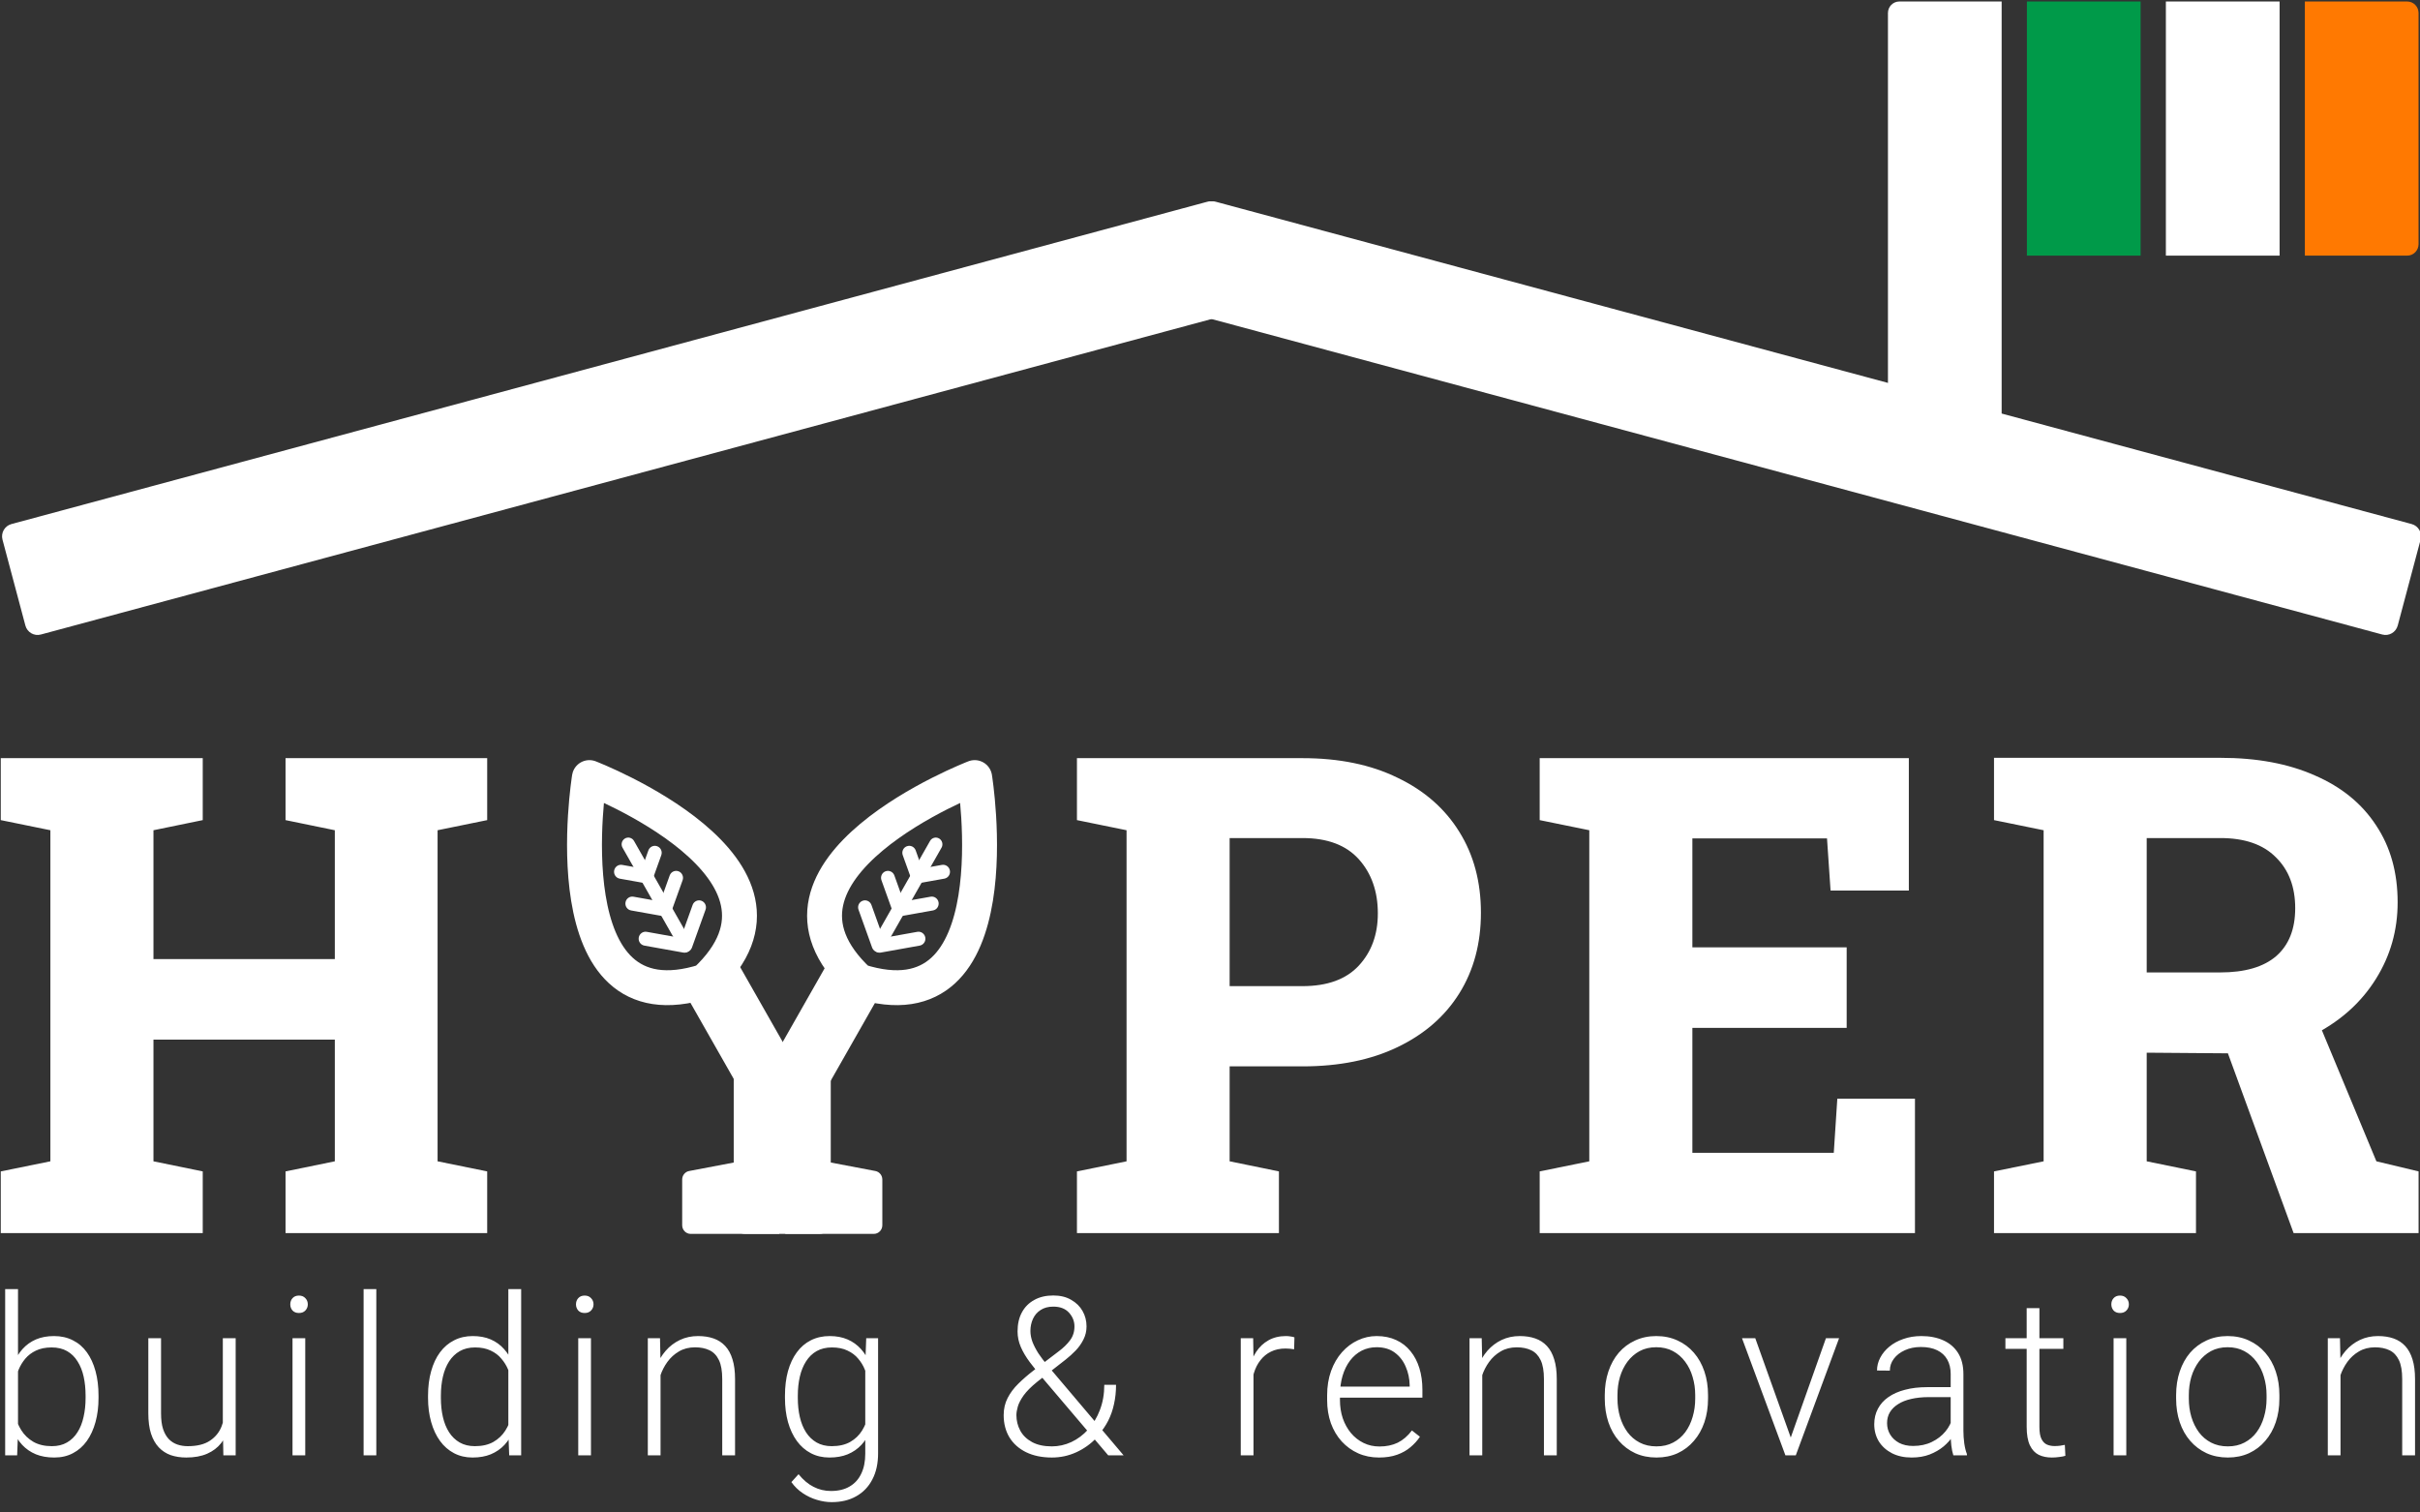 <svg width="104" height="65" viewBox="0 0 104 65" fill="none" xmlns="http://www.w3.org/2000/svg">
<rect x="0" y="0" width="104" height="65" fill="#333333" stroke="none"/>
<g clip-path="url(#clip0_26_344)">
<path d="M0.033 52.992V50.342L2.165 49.908V35.68L0.033 35.245V32.582H8.713V35.245L6.595 35.68V41.217H14.389V35.68L12.271 35.245V32.582H14.389H18.805H20.937V35.245L18.805 35.68V49.908L20.937 50.342V52.992H12.271V50.342L14.389 49.908V44.679H6.595V49.908L8.713 50.342V52.992H0.033ZM46.282 52.992V50.342L48.414 49.908V35.68L46.282 35.245V32.582H48.414H55.973C57.551 32.582 58.913 32.862 60.057 33.423C61.211 33.974 62.097 34.75 62.715 35.75C63.333 36.74 63.643 37.899 63.643 39.226C63.643 40.544 63.333 41.698 62.715 42.689C62.097 43.679 61.211 44.45 60.057 45.002C58.913 45.553 57.551 45.828 55.973 45.828H52.844V49.908L54.962 50.342V52.992H46.282ZM52.844 42.38H55.973C57.044 42.38 57.851 42.086 58.396 41.497C58.94 40.908 59.213 40.161 59.213 39.254C59.213 38.31 58.94 37.535 58.396 36.927C57.851 36.32 57.044 36.016 55.973 36.016H52.844V42.38ZM66.168 52.992V50.342L68.3 49.908V35.68L66.168 35.245V32.582H82.033V38.273H78.669L78.516 36.03H72.73V40.712H79.361V44.174H72.73V49.543H78.807L78.959 47.216H82.296V52.992H66.168ZM85.693 52.992V50.342L87.825 49.908V35.68L85.693 35.245V32.568H95.425C96.994 32.568 98.346 32.82 99.481 33.325C100.626 33.82 101.503 34.535 102.112 35.469C102.73 36.395 103.039 37.497 103.039 38.778C103.039 39.974 102.73 41.067 102.112 42.058C101.503 43.039 100.653 43.819 99.564 44.399C98.484 44.978 97.243 45.268 95.84 45.268L92.255 45.24V49.908L94.373 50.342V52.992H85.693ZM98.568 52.992L95.494 44.581L99.426 43.417L102.126 49.908L103.939 50.342V52.992H98.568ZM92.255 41.791H95.411C96.473 41.791 97.275 41.558 97.82 41.09C98.365 40.614 98.637 39.927 98.637 39.03C98.637 38.114 98.36 37.385 97.806 36.843C97.262 36.292 96.468 36.016 95.425 36.016H92.255V41.791Z" fill="white"/>
<path d="M0.222 55.399H0.774V61.568L0.737 62.545H0.222V55.399ZM4.234 59.982V60.08C4.234 60.455 4.191 60.799 4.105 61.112C4.019 61.426 3.895 61.697 3.733 61.926C3.57 62.153 3.371 62.328 3.135 62.452C2.903 62.576 2.635 62.638 2.331 62.638C2.034 62.638 1.771 62.592 1.541 62.499C1.311 62.403 1.115 62.268 0.953 62.094C0.791 61.917 0.66 61.711 0.562 61.475C0.464 61.236 0.395 60.974 0.356 60.689V59.447C0.402 59.143 0.475 58.867 0.576 58.619C0.677 58.371 0.807 58.157 0.967 57.977C1.129 57.797 1.322 57.659 1.546 57.562C1.772 57.466 2.031 57.418 2.322 57.418C2.625 57.418 2.895 57.479 3.131 57.6C3.37 57.718 3.57 57.89 3.733 58.116C3.895 58.34 4.019 58.609 4.105 58.926C4.191 59.239 4.234 59.591 4.234 59.982ZM3.678 60.08V59.982C3.678 59.687 3.65 59.414 3.595 59.163C3.54 58.912 3.452 58.693 3.333 58.507C3.217 58.318 3.067 58.17 2.883 58.065C2.699 57.96 2.478 57.907 2.221 57.907C1.958 57.907 1.733 57.952 1.546 58.042C1.362 58.129 1.209 58.245 1.086 58.391C0.967 58.533 0.872 58.69 0.801 58.861C0.731 59.031 0.679 59.199 0.645 59.363V60.81C0.697 61.043 0.788 61.261 0.916 61.466C1.045 61.671 1.218 61.837 1.435 61.964C1.653 62.088 1.918 62.15 2.23 62.15C2.481 62.15 2.697 62.097 2.878 61.992C3.062 61.886 3.212 61.74 3.328 61.554C3.448 61.368 3.535 61.15 3.59 60.898C3.649 60.647 3.678 60.374 3.678 60.08ZM9.576 61.382V57.511H10.128V62.545H9.599L9.576 61.382ZM9.677 60.452L9.962 60.442C9.962 60.759 9.926 61.05 9.852 61.317C9.778 61.584 9.664 61.816 9.507 62.015C9.351 62.214 9.149 62.367 8.901 62.475C8.653 62.584 8.354 62.638 8.005 62.638C7.763 62.638 7.541 62.604 7.339 62.536C7.14 62.465 6.968 62.353 6.824 62.201C6.68 62.049 6.568 61.852 6.489 61.61C6.412 61.368 6.374 61.075 6.374 60.731V57.511H6.921V60.74C6.921 61.01 6.95 61.235 7.008 61.415C7.069 61.595 7.152 61.739 7.256 61.848C7.363 61.956 7.486 62.034 7.624 62.08C7.761 62.127 7.91 62.15 8.069 62.15C8.473 62.15 8.792 62.071 9.025 61.913C9.261 61.754 9.428 61.547 9.526 61.289C9.627 61.029 9.677 60.749 9.677 60.452ZM13.118 57.511V62.545H12.571V57.511H13.118ZM12.475 56.055C12.475 55.95 12.507 55.861 12.571 55.79C12.639 55.715 12.73 55.678 12.847 55.678C12.963 55.678 13.055 55.715 13.123 55.79C13.193 55.861 13.228 55.95 13.228 56.055C13.228 56.157 13.193 56.246 13.123 56.32C13.055 56.392 12.963 56.427 12.847 56.427C12.73 56.427 12.639 56.392 12.571 56.32C12.507 56.246 12.475 56.157 12.475 56.055ZM16.172 55.399V62.545H15.626V55.399H16.172ZM21.846 61.568V55.399H22.397V62.545H21.883L21.846 61.568ZM18.395 60.08V59.982C18.395 59.591 18.44 59.239 18.529 58.926C18.617 58.609 18.744 58.34 18.91 58.116C19.078 57.89 19.28 57.718 19.517 57.6C19.752 57.479 20.019 57.418 20.316 57.418C20.607 57.418 20.864 57.466 21.088 57.562C21.311 57.659 21.503 57.797 21.662 57.977C21.825 58.157 21.955 58.371 22.053 58.619C22.154 58.867 22.227 59.143 22.273 59.447V60.689C22.236 60.974 22.169 61.236 22.071 61.475C21.973 61.711 21.843 61.917 21.681 62.094C21.518 62.268 21.322 62.403 21.093 62.499C20.866 62.592 20.604 62.638 20.307 62.638C20.013 62.638 19.748 62.576 19.512 62.452C19.276 62.328 19.075 62.153 18.91 61.926C18.744 61.697 18.617 61.426 18.529 61.112C18.44 60.799 18.395 60.455 18.395 60.08ZM18.947 59.982V60.08C18.947 60.374 18.976 60.647 19.034 60.898C19.092 61.15 19.181 61.368 19.3 61.554C19.42 61.74 19.572 61.886 19.755 61.992C19.939 62.097 20.157 62.15 20.408 62.15C20.723 62.15 20.988 62.089 21.203 61.968C21.417 61.844 21.589 61.682 21.717 61.48C21.846 61.275 21.939 61.052 21.998 60.81V59.363C21.961 59.199 21.907 59.031 21.837 58.861C21.766 58.69 21.67 58.533 21.547 58.391C21.428 58.245 21.275 58.129 21.088 58.042C20.904 57.952 20.68 57.907 20.417 57.907C20.163 57.907 19.944 57.96 19.76 58.065C19.576 58.17 19.423 58.318 19.3 58.507C19.181 58.693 19.092 58.912 19.034 59.163C18.976 59.414 18.947 59.687 18.947 59.982ZM25.397 57.511V62.545H24.85V57.511H25.397ZM24.753 56.055C24.753 55.95 24.786 55.861 24.85 55.79C24.917 55.715 25.009 55.678 25.126 55.678C25.242 55.678 25.334 55.715 25.401 55.79C25.472 55.861 25.507 55.95 25.507 56.055C25.507 56.157 25.472 56.246 25.401 56.32C25.334 56.392 25.242 56.427 25.126 56.427C25.009 56.427 24.917 56.392 24.85 56.32C24.786 56.246 24.753 56.157 24.753 56.055ZM28.387 58.586V62.545H27.84V57.511H28.364L28.387 58.586ZM28.263 59.717L28.019 59.577C28.038 59.279 28.098 59 28.198 58.74C28.3 58.479 28.436 58.249 28.608 58.051C28.782 57.852 28.986 57.697 29.219 57.586C29.454 57.474 29.715 57.418 30 57.418C30.248 57.418 30.47 57.452 30.666 57.521C30.862 57.589 31.029 57.697 31.167 57.846C31.305 57.995 31.409 58.186 31.479 58.419C31.553 58.651 31.589 58.935 31.589 59.27V62.545H31.038V59.265C31.038 58.918 30.991 58.647 30.896 58.451C30.801 58.253 30.666 58.111 30.491 58.028C30.317 57.944 30.11 57.902 29.871 57.902C29.608 57.902 29.376 57.961 29.177 58.079C28.981 58.194 28.816 58.344 28.681 58.53C28.549 58.713 28.448 58.91 28.378 59.121C28.307 59.329 28.269 59.528 28.263 59.717ZM37.226 57.511H37.736V62.457C37.736 62.894 37.654 63.27 37.488 63.583C37.326 63.896 37.094 64.136 36.794 64.304C36.497 64.472 36.147 64.555 35.742 64.555C35.537 64.555 35.326 64.523 35.108 64.457C34.894 64.395 34.69 64.299 34.497 64.169C34.307 64.042 34.145 63.884 34.01 63.694L34.318 63.355C34.52 63.603 34.736 63.785 34.966 63.899C35.195 64.017 35.443 64.076 35.71 64.076C36.025 64.076 36.292 64.013 36.509 63.885C36.73 63.758 36.897 63.575 37.01 63.336C37.127 63.097 37.185 62.81 37.185 62.475V58.619L37.226 57.511ZM33.734 60.08V59.982C33.734 59.591 33.777 59.239 33.863 58.926C33.952 58.609 34.079 58.34 34.244 58.116C34.41 57.89 34.61 57.718 34.846 57.6C35.085 57.479 35.355 57.418 35.655 57.418C35.943 57.418 36.199 57.466 36.422 57.562C36.646 57.659 36.839 57.797 37.001 57.977C37.163 58.157 37.294 58.371 37.392 58.619C37.493 58.867 37.566 59.143 37.612 59.447V60.689C37.575 60.974 37.508 61.236 37.41 61.475C37.312 61.711 37.182 61.917 37.019 62.094C36.857 62.268 36.661 62.403 36.431 62.499C36.205 62.592 35.943 62.638 35.646 62.638C35.349 62.638 35.082 62.576 34.846 62.452C34.61 62.328 34.41 62.153 34.244 61.926C34.079 61.697 33.952 61.426 33.863 61.112C33.777 60.799 33.734 60.455 33.734 60.08ZM34.286 59.982V60.08C34.286 60.374 34.315 60.647 34.373 60.898C34.431 61.15 34.52 61.368 34.639 61.554C34.759 61.74 34.91 61.886 35.094 61.992C35.278 62.097 35.494 62.15 35.742 62.15C36.058 62.15 36.323 62.089 36.537 61.968C36.752 61.844 36.922 61.682 37.047 61.48C37.173 61.275 37.264 61.052 37.323 60.81V59.363C37.289 59.199 37.237 59.031 37.166 58.861C37.099 58.69 37.004 58.533 36.882 58.391C36.762 58.245 36.609 58.129 36.422 58.042C36.238 57.952 36.015 57.907 35.751 57.907C35.5 57.907 35.281 57.96 35.094 58.065C34.91 58.17 34.759 58.318 34.639 58.507C34.52 58.693 34.431 58.912 34.373 59.163C34.315 59.414 34.286 59.687 34.286 59.982ZM44.424 58.893L45.499 58.074C45.696 57.928 45.856 57.772 45.982 57.604C46.111 57.434 46.175 57.234 46.175 57.004C46.175 56.784 46.097 56.587 45.941 56.413C45.784 56.24 45.559 56.153 45.265 56.153C45.051 56.153 44.87 56.201 44.723 56.297C44.576 56.39 44.466 56.517 44.392 56.678C44.319 56.837 44.282 57.011 44.282 57.2C44.282 57.349 44.311 57.504 44.369 57.665C44.43 57.823 44.516 57.989 44.626 58.163C44.74 58.333 44.876 58.513 45.035 58.702L48.288 62.545H47.627L44.856 59.284C44.63 59.017 44.43 58.771 44.259 58.544C44.09 58.318 43.96 58.098 43.868 57.884C43.776 57.67 43.73 57.448 43.73 57.218C43.73 56.899 43.793 56.624 43.919 56.395C44.044 56.165 44.222 55.989 44.452 55.864C44.681 55.737 44.953 55.674 45.265 55.674C45.565 55.674 45.821 55.736 46.032 55.86C46.247 55.981 46.411 56.142 46.524 56.343C46.637 56.542 46.694 56.762 46.694 57.004C46.694 57.206 46.65 57.394 46.561 57.567C46.475 57.741 46.363 57.899 46.225 58.042C46.091 58.181 45.948 58.31 45.798 58.428L44.576 59.382C44.312 59.596 44.116 59.793 43.988 59.972C43.862 60.153 43.779 60.312 43.74 60.452C43.7 60.591 43.68 60.712 43.68 60.815C43.68 61.053 43.735 61.275 43.845 61.48C43.956 61.685 44.124 61.849 44.351 61.973C44.577 62.097 44.862 62.159 45.205 62.159C45.493 62.159 45.772 62.097 46.042 61.973C46.311 61.846 46.552 61.666 46.763 61.434C46.977 61.198 47.146 60.919 47.268 60.596C47.394 60.27 47.457 59.909 47.457 59.512H47.962C47.962 59.806 47.933 60.083 47.875 60.34C47.82 60.597 47.737 60.835 47.627 61.052C47.517 61.269 47.38 61.469 47.218 61.652C47.193 61.683 47.176 61.708 47.167 61.727C47.161 61.745 47.146 61.767 47.121 61.792C46.876 62.052 46.588 62.258 46.258 62.41C45.927 62.562 45.576 62.638 45.205 62.638C44.78 62.638 44.41 62.562 44.098 62.41C43.789 62.258 43.55 62.046 43.381 61.773C43.216 61.497 43.133 61.178 43.133 60.815C43.133 60.545 43.19 60.3 43.303 60.08C43.416 59.859 43.571 59.653 43.767 59.461C43.963 59.268 44.182 59.079 44.424 58.893ZM53.869 58.344V62.545H53.322V57.511H53.855L53.869 58.344ZM55.629 57.474L55.615 57.986C55.554 57.977 55.494 57.969 55.436 57.963C55.378 57.956 55.315 57.953 55.248 57.953C55.009 57.953 54.799 57.998 54.618 58.088C54.44 58.175 54.29 58.298 54.168 58.456C54.045 58.611 53.952 58.794 53.888 59.005C53.823 59.213 53.786 59.436 53.777 59.675L53.575 59.754C53.575 59.425 53.609 59.12 53.676 58.837C53.743 58.555 53.846 58.309 53.984 58.098C54.125 57.884 54.301 57.718 54.513 57.6C54.727 57.479 54.978 57.418 55.266 57.418C55.336 57.418 55.405 57.424 55.473 57.437C55.543 57.446 55.595 57.459 55.629 57.474ZM59.262 62.638C58.938 62.638 58.639 62.578 58.367 62.457C58.097 62.336 57.861 62.165 57.659 61.945C57.46 61.725 57.305 61.464 57.195 61.164C57.088 60.86 57.034 60.528 57.034 60.168V59.968C57.034 59.58 57.091 59.23 57.204 58.916C57.317 58.603 57.474 58.335 57.673 58.111C57.872 57.888 58.098 57.718 58.353 57.6C58.61 57.479 58.879 57.418 59.161 57.418C59.477 57.418 59.757 57.476 60.002 57.59C60.247 57.702 60.452 57.862 60.618 58.07C60.786 58.274 60.913 58.518 60.999 58.8C61.085 59.079 61.128 59.388 61.128 59.726V60.066H57.365V59.591H60.581V59.526C60.575 59.244 60.518 58.98 60.411 58.735C60.307 58.487 60.151 58.285 59.942 58.13C59.734 57.975 59.474 57.898 59.161 57.898C58.928 57.898 58.714 57.947 58.518 58.046C58.325 58.146 58.158 58.288 58.017 58.474C57.879 58.657 57.772 58.876 57.696 59.13C57.622 59.382 57.585 59.661 57.585 59.968V60.168C57.585 60.447 57.625 60.708 57.705 60.95C57.787 61.188 57.904 61.399 58.054 61.582C58.207 61.765 58.388 61.908 58.596 62.01C58.804 62.113 59.034 62.164 59.285 62.164C59.579 62.164 59.84 62.11 60.066 62.001C60.293 61.889 60.497 61.714 60.678 61.475L61.022 61.745C60.915 61.907 60.78 62.055 60.618 62.192C60.459 62.328 60.267 62.437 60.044 62.517C59.82 62.598 59.559 62.638 59.262 62.638ZM63.7 58.586V62.545H63.153V57.511H63.677L63.7 58.586ZM63.576 59.717L63.332 59.577C63.351 59.279 63.41 59 63.511 58.74C63.613 58.479 63.749 58.249 63.92 58.051C64.095 57.852 64.299 57.697 64.532 57.586C64.767 57.474 65.028 57.418 65.313 57.418C65.561 57.418 65.783 57.452 65.979 57.521C66.175 57.589 66.342 57.697 66.48 57.846C66.618 57.995 66.722 58.186 66.792 58.419C66.866 58.651 66.902 58.935 66.902 59.27V62.545H66.351V59.265C66.351 58.918 66.303 58.647 66.209 58.451C66.114 58.253 65.979 58.111 65.804 58.028C65.63 57.944 65.423 57.902 65.184 57.902C64.921 57.902 64.689 57.961 64.49 58.079C64.294 58.194 64.129 58.344 63.994 58.53C63.862 58.713 63.761 58.91 63.691 59.121C63.62 59.329 63.582 59.528 63.576 59.717ZM68.965 60.107V59.954C68.965 59.588 69.017 59.25 69.121 58.94C69.225 58.63 69.373 58.361 69.566 58.135C69.762 57.908 69.997 57.733 70.269 57.609C70.542 57.482 70.845 57.418 71.179 57.418C71.516 57.418 71.821 57.482 72.093 57.609C72.366 57.733 72.6 57.908 72.796 58.135C72.993 58.361 73.142 58.63 73.247 58.94C73.351 59.25 73.403 59.588 73.403 59.954V60.107C73.403 60.474 73.351 60.812 73.247 61.122C73.142 61.429 72.993 61.696 72.796 61.922C72.603 62.148 72.371 62.325 72.098 62.452C71.826 62.576 71.522 62.638 71.188 62.638C70.852 62.638 70.547 62.576 70.274 62.452C70.001 62.325 69.767 62.148 69.571 61.922C69.375 61.696 69.225 61.429 69.121 61.122C69.017 60.812 68.965 60.474 68.965 60.107ZM69.511 59.954V60.107C69.511 60.383 69.548 60.646 69.621 60.894C69.695 61.139 69.802 61.358 69.943 61.55C70.084 61.739 70.259 61.888 70.467 61.996C70.675 62.105 70.916 62.159 71.188 62.159C71.458 62.159 71.695 62.105 71.901 61.996C72.109 61.888 72.283 61.739 72.424 61.55C72.565 61.358 72.671 61.139 72.741 60.894C72.815 60.646 72.852 60.383 72.852 60.107V59.954C72.852 59.681 72.815 59.422 72.741 59.177C72.671 58.932 72.564 58.713 72.42 58.521C72.279 58.329 72.104 58.177 71.896 58.065C71.688 57.953 71.449 57.898 71.179 57.898C70.91 57.898 70.671 57.953 70.462 58.065C70.257 58.177 70.083 58.329 69.939 58.521C69.798 58.713 69.69 58.932 69.617 59.177C69.546 59.422 69.511 59.681 69.511 59.954ZM76.876 62.01L78.47 57.511H79.035L77.174 62.545H76.775L76.876 62.01ZM75.433 57.511L77.046 62.024L77.133 62.545H76.729L74.863 57.511H75.433ZM83.831 61.643V59.047C83.831 58.808 83.782 58.602 83.684 58.428C83.586 58.254 83.442 58.121 83.252 58.028C83.062 57.935 82.828 57.888 82.549 57.888C82.292 57.888 82.062 57.935 81.86 58.028C81.661 58.118 81.503 58.24 81.387 58.395C81.273 58.547 81.217 58.716 81.217 58.903L80.665 58.898C80.665 58.709 80.711 58.526 80.803 58.349C80.895 58.172 81.025 58.014 81.194 57.874C81.362 57.735 81.563 57.624 81.796 57.544C82.031 57.46 82.29 57.418 82.572 57.418C82.927 57.418 83.24 57.479 83.51 57.6C83.782 57.721 83.995 57.902 84.148 58.144C84.301 58.386 84.378 58.69 84.378 59.056V61.489C84.378 61.663 84.39 61.843 84.415 62.029C84.442 62.215 84.481 62.369 84.529 62.489V62.545H83.946C83.909 62.434 83.88 62.294 83.859 62.127C83.84 61.956 83.831 61.795 83.831 61.643ZM83.96 59.614L83.969 60.042H82.889C82.607 60.042 82.355 60.069 82.131 60.121C81.911 60.171 81.724 60.245 81.57 60.345C81.417 60.441 81.299 60.557 81.217 60.694C81.137 60.83 81.097 60.985 81.097 61.159C81.097 61.339 81.142 61.503 81.231 61.652C81.322 61.801 81.451 61.92 81.617 62.01C81.785 62.097 81.984 62.141 82.214 62.141C82.52 62.141 82.79 62.083 83.022 61.968C83.258 61.854 83.453 61.703 83.606 61.517C83.759 61.331 83.862 61.128 83.914 60.908L84.153 61.229C84.113 61.384 84.039 61.544 83.932 61.708C83.828 61.869 83.692 62.021 83.523 62.164C83.355 62.303 83.156 62.418 82.926 62.508C82.699 62.595 82.442 62.638 82.154 62.638C81.829 62.638 81.546 62.576 81.304 62.452C81.065 62.328 80.878 62.159 80.743 61.945C80.612 61.728 80.546 61.483 80.546 61.21C80.546 60.962 80.598 60.74 80.702 60.545C80.806 60.346 80.956 60.179 81.153 60.042C81.352 59.903 81.591 59.797 81.869 59.726C82.151 59.651 82.466 59.614 82.816 59.614H83.96ZM88.673 57.511V57.967H86.183V57.511H88.673ZM87.097 56.218H87.644V61.322C87.644 61.554 87.674 61.73 87.736 61.848C87.797 61.965 87.877 62.044 87.975 62.085C88.073 62.125 88.178 62.145 88.292 62.145C88.374 62.145 88.454 62.141 88.531 62.131C88.607 62.119 88.676 62.106 88.737 62.094L88.76 62.564C88.693 62.586 88.606 62.603 88.498 62.615C88.391 62.631 88.284 62.638 88.177 62.638C87.965 62.638 87.778 62.6 87.616 62.522C87.454 62.441 87.327 62.305 87.235 62.113C87.143 61.917 87.097 61.652 87.097 61.317V56.218ZM91.378 57.511V62.545H90.832V57.511H91.378ZM90.735 56.055C90.735 55.95 90.767 55.861 90.832 55.79C90.899 55.715 90.991 55.678 91.107 55.678C91.224 55.678 91.316 55.715 91.383 55.79C91.454 55.861 91.489 55.95 91.489 56.055C91.489 56.157 91.454 56.246 91.383 56.32C91.316 56.392 91.224 56.427 91.107 56.427C90.991 56.427 90.899 56.392 90.832 56.32C90.767 56.246 90.735 56.157 90.735 56.055ZM93.519 60.107V59.954C93.519 59.588 93.571 59.25 93.675 58.94C93.779 58.63 93.927 58.361 94.12 58.135C94.317 57.908 94.551 57.733 94.823 57.609C95.096 57.482 95.399 57.418 95.733 57.418C96.07 57.418 96.375 57.482 96.648 57.609C96.92 57.733 97.154 57.908 97.35 58.135C97.547 58.361 97.697 58.63 97.801 58.94C97.905 59.25 97.957 59.588 97.957 59.954V60.107C97.957 60.474 97.905 60.812 97.801 61.122C97.697 61.429 97.547 61.696 97.35 61.922C97.158 62.148 96.925 62.325 96.652 62.452C96.379 62.576 96.076 62.638 95.742 62.638C95.406 62.638 95.101 62.576 94.828 62.452C94.555 62.325 94.321 62.148 94.125 61.922C93.929 61.696 93.779 61.429 93.675 61.122C93.571 60.812 93.519 60.474 93.519 60.107ZM94.065 59.954V60.107C94.065 60.383 94.102 60.646 94.175 60.894C94.249 61.139 94.356 61.358 94.497 61.55C94.638 61.739 94.813 61.888 95.021 61.996C95.229 62.105 95.47 62.159 95.742 62.159C96.012 62.159 96.249 62.105 96.455 61.996C96.663 61.888 96.838 61.739 96.978 61.55C97.119 61.358 97.225 61.139 97.295 60.894C97.369 60.646 97.406 60.383 97.406 60.107V59.954C97.406 59.681 97.369 59.422 97.295 59.177C97.225 58.932 97.118 58.713 96.974 58.521C96.833 58.329 96.658 58.177 96.45 58.065C96.242 57.953 96.003 57.898 95.733 57.898C95.464 57.898 95.225 57.953 95.016 58.065C94.811 58.177 94.637 58.329 94.493 58.521C94.352 58.713 94.245 58.932 94.171 59.177C94.101 59.422 94.065 59.681 94.065 59.954ZM100.584 58.586V62.545H100.038V57.511H100.561L100.584 58.586ZM100.46 59.717L100.217 59.577C100.235 59.279 100.295 59 100.396 58.74C100.497 58.479 100.633 58.249 100.805 58.051C100.979 57.852 101.183 57.697 101.416 57.586C101.652 57.474 101.912 57.418 102.197 57.418C102.445 57.418 102.667 57.452 102.863 57.521C103.059 57.589 103.226 57.697 103.364 57.846C103.502 57.995 103.606 58.186 103.677 58.419C103.75 58.651 103.787 58.935 103.787 59.27V62.545H103.235V59.265C103.235 58.918 103.188 58.647 103.093 58.451C102.998 58.253 102.863 58.111 102.689 58.028C102.514 57.944 102.307 57.902 102.068 57.902C101.805 57.902 101.574 57.961 101.375 58.079C101.178 58.194 101.013 58.344 100.878 58.53C100.747 58.713 100.646 58.91 100.575 59.121C100.505 59.329 100.466 59.528 100.46 59.717Z" fill="white"/>
<path d="M31.532 46.15H35.702V52.532C35.702 52.806 35.483 53.027 35.214 53.027H32.021C31.751 53.027 31.532 52.806 31.532 52.532V46.15Z" fill="white"/>
<path d="M33.487 49.589L29.616 50.325C29.442 50.358 29.317 50.512 29.317 50.69V52.656C29.317 52.861 29.481 53.027 29.683 53.027H33.487V49.589Z" fill="white"/>
<path d="M33.748 49.589L37.619 50.325C37.792 50.358 37.918 50.512 37.918 50.69V52.656C37.918 52.861 37.754 53.027 37.551 53.027H33.748V49.589Z" fill="white"/>
<path d="M31.811 41.567C31.676 41.33 31.378 41.249 31.144 41.386L29.733 42.213C29.499 42.35 29.419 42.653 29.554 42.89L32.177 47.5L34.434 46.178L31.811 41.567Z" fill="white"/>
<path d="M35.46 41.576C35.595 41.339 35.894 41.258 36.127 41.395L37.538 42.222C37.772 42.359 37.852 42.662 37.718 42.898L35.094 47.509L32.837 46.187L35.46 41.576Z" fill="white"/>
<path d="M26.753 36.429C26.674 36.291 26.721 36.114 26.858 36.034C26.994 35.954 27.168 36.002 27.247 36.14L29.632 40.334C29.711 40.472 29.664 40.648 29.528 40.728C29.392 40.808 29.217 40.761 29.139 40.623L26.753 36.429Z" fill="white"/>
<path d="M29.766 38.89C29.822 38.735 29.991 38.654 30.144 38.711C30.298 38.768 30.377 38.94 30.321 39.095L29.738 40.72C29.682 40.876 29.512 40.956 29.359 40.9C29.206 40.843 29.127 40.671 29.183 40.515L29.766 38.89Z" fill="white"/>
<path d="M27.451 40.29L27.451 40.29C27.422 40.453 27.53 40.609 27.691 40.638L29.367 40.938C29.528 40.966 29.682 40.857 29.71 40.694C29.739 40.53 29.631 40.374 29.47 40.346L27.794 40.046C27.633 40.017 27.479 40.127 27.451 40.29Z" fill="white"/>
<path d="M28.78 37.624C28.836 37.468 29.005 37.388 29.159 37.444C29.312 37.501 29.391 37.673 29.335 37.829L28.864 39.141C28.808 39.297 28.639 39.377 28.485 39.321C28.332 39.264 28.253 39.092 28.309 38.936L28.78 37.624Z" fill="white"/>
<path d="M27.224 38.536C27.063 38.507 26.909 38.616 26.881 38.779C26.852 38.943 26.96 39.099 27.121 39.127L28.474 39.369C28.636 39.398 28.789 39.289 28.818 39.126C28.846 38.962 28.739 38.806 28.578 38.778L27.224 38.536Z" fill="white"/>
<path d="M28.243 36.368L28.243 36.368C28.396 36.424 28.475 36.596 28.419 36.752L28.061 37.752C28.005 37.907 27.835 37.988 27.682 37.931L27.682 37.931C27.529 37.874 27.45 37.702 27.505 37.547L27.864 36.547C27.92 36.391 28.09 36.311 28.243 36.368Z" fill="white"/>
<path d="M26.737 37.169C26.576 37.141 26.422 37.25 26.394 37.413C26.365 37.577 26.473 37.732 26.634 37.761L27.665 37.945C27.826 37.974 27.979 37.865 28.008 37.701C28.036 37.538 27.928 37.382 27.767 37.353L26.737 37.169Z" fill="white"/>
<path d="M30.305 42.164C23.558 44.324 25.329 33.417 25.329 33.417C25.329 33.417 35.492 37.331 30.305 42.164Z" stroke="white" stroke-width="1.5" stroke-linecap="round" stroke-linejoin="round"/>
<path d="M40.463 36.429C40.541 36.291 40.495 36.114 40.358 36.034C40.222 35.954 40.048 36.002 39.969 36.14L37.584 40.334C37.505 40.472 37.552 40.648 37.688 40.728C37.824 40.808 37.998 40.761 38.077 40.623L40.463 36.429Z" fill="white"/>
<path d="M37.45 38.89C37.394 38.735 37.224 38.654 37.071 38.711C36.918 38.768 36.839 38.94 36.895 39.095L37.478 40.72C37.534 40.876 37.703 40.956 37.857 40.9C38.01 40.843 38.089 40.671 38.033 40.515L37.45 38.89Z" fill="white"/>
<path d="M39.765 40.29L39.765 40.29C39.794 40.453 39.686 40.609 39.525 40.638L37.849 40.938C37.688 40.966 37.534 40.857 37.506 40.694C37.477 40.53 37.585 40.374 37.746 40.346L39.422 40.046C39.583 40.017 39.737 40.127 39.765 40.29Z" fill="white"/>
<path d="M38.436 37.624C38.38 37.468 38.211 37.388 38.057 37.444C37.904 37.501 37.825 37.673 37.881 37.829L38.352 39.141C38.407 39.297 38.577 39.377 38.73 39.321C38.884 39.264 38.963 39.092 38.907 38.936L38.436 37.624Z" fill="white"/>
<path d="M39.992 38.536C40.153 38.507 40.306 38.616 40.335 38.779C40.363 38.943 40.256 39.099 40.095 39.127L38.741 39.369C38.58 39.398 38.426 39.289 38.398 39.126C38.37 38.962 38.477 38.806 38.638 38.778L39.992 38.536Z" fill="white"/>
<path d="M39.352 36.547C39.296 36.391 39.126 36.311 38.973 36.368C38.819 36.424 38.74 36.596 38.796 36.752L39.155 37.752C39.211 37.907 39.38 37.988 39.534 37.931C39.687 37.874 39.766 37.702 39.71 37.547L39.352 36.547Z" fill="white"/>
<path d="M40.479 37.169C40.64 37.141 40.794 37.25 40.822 37.413C40.851 37.577 40.743 37.732 40.582 37.761L39.551 37.945C39.39 37.974 39.237 37.865 39.208 37.701C39.18 37.538 39.287 37.382 39.448 37.353L40.479 37.169Z" fill="white"/>
<path d="M36.91 42.164C43.658 44.324 41.887 33.417 41.887 33.417C41.887 33.417 31.723 37.331 36.91 42.164Z" stroke="white" stroke-width="1.5" stroke-linecap="round" stroke-linejoin="round"/>
<path d="M51.885 8.67C52.175 8.592 52.473 8.765 52.55 9.057L53.534 12.749C53.612 13.04 53.44 13.34 53.15 13.418L1.756 27.269C1.466 27.348 1.169 27.174 1.091 26.883L0.107 23.191C0.03 22.899 0.202 22.6 0.491 22.522L51.885 8.67Z" fill="white"/>
<path d="M52.248 8.67C51.959 8.592 51.661 8.765 51.584 9.057L50.6 12.749C50.522 13.04 50.694 13.34 50.984 13.418L102.378 27.269C102.668 27.348 102.965 27.174 103.043 26.883L104.026 23.191C104.104 22.899 103.932 22.6 103.643 22.522L52.248 8.67Z" fill="white"/>
<path d="M81.135 0.559C81.135 0.286 81.354 0.064 81.624 0.064H86.021V19.775C86.021 20.049 85.802 20.27 85.532 20.27H81.624C81.354 20.27 81.135 20.049 81.135 19.775V0.559Z" fill="white"/>
<path d="M91.993 0.064H87.107V10.986H91.993V0.064Z" fill="#009A49"/>
<path d="M93.079 0.064H97.966V10.986H93.079V0.064Z" fill="white"/>
<path d="M99.052 0.064H103.449C103.719 0.064 103.938 0.286 103.938 0.559V10.492C103.938 10.765 103.719 10.986 103.449 10.986H99.052V0.064Z" fill="#FF7901"/>
</g>
<defs>
<clipPath id="clip0_26_344">
<rect width="104" height="65" fill="white"/>
</clipPath>
</defs>
</svg>
